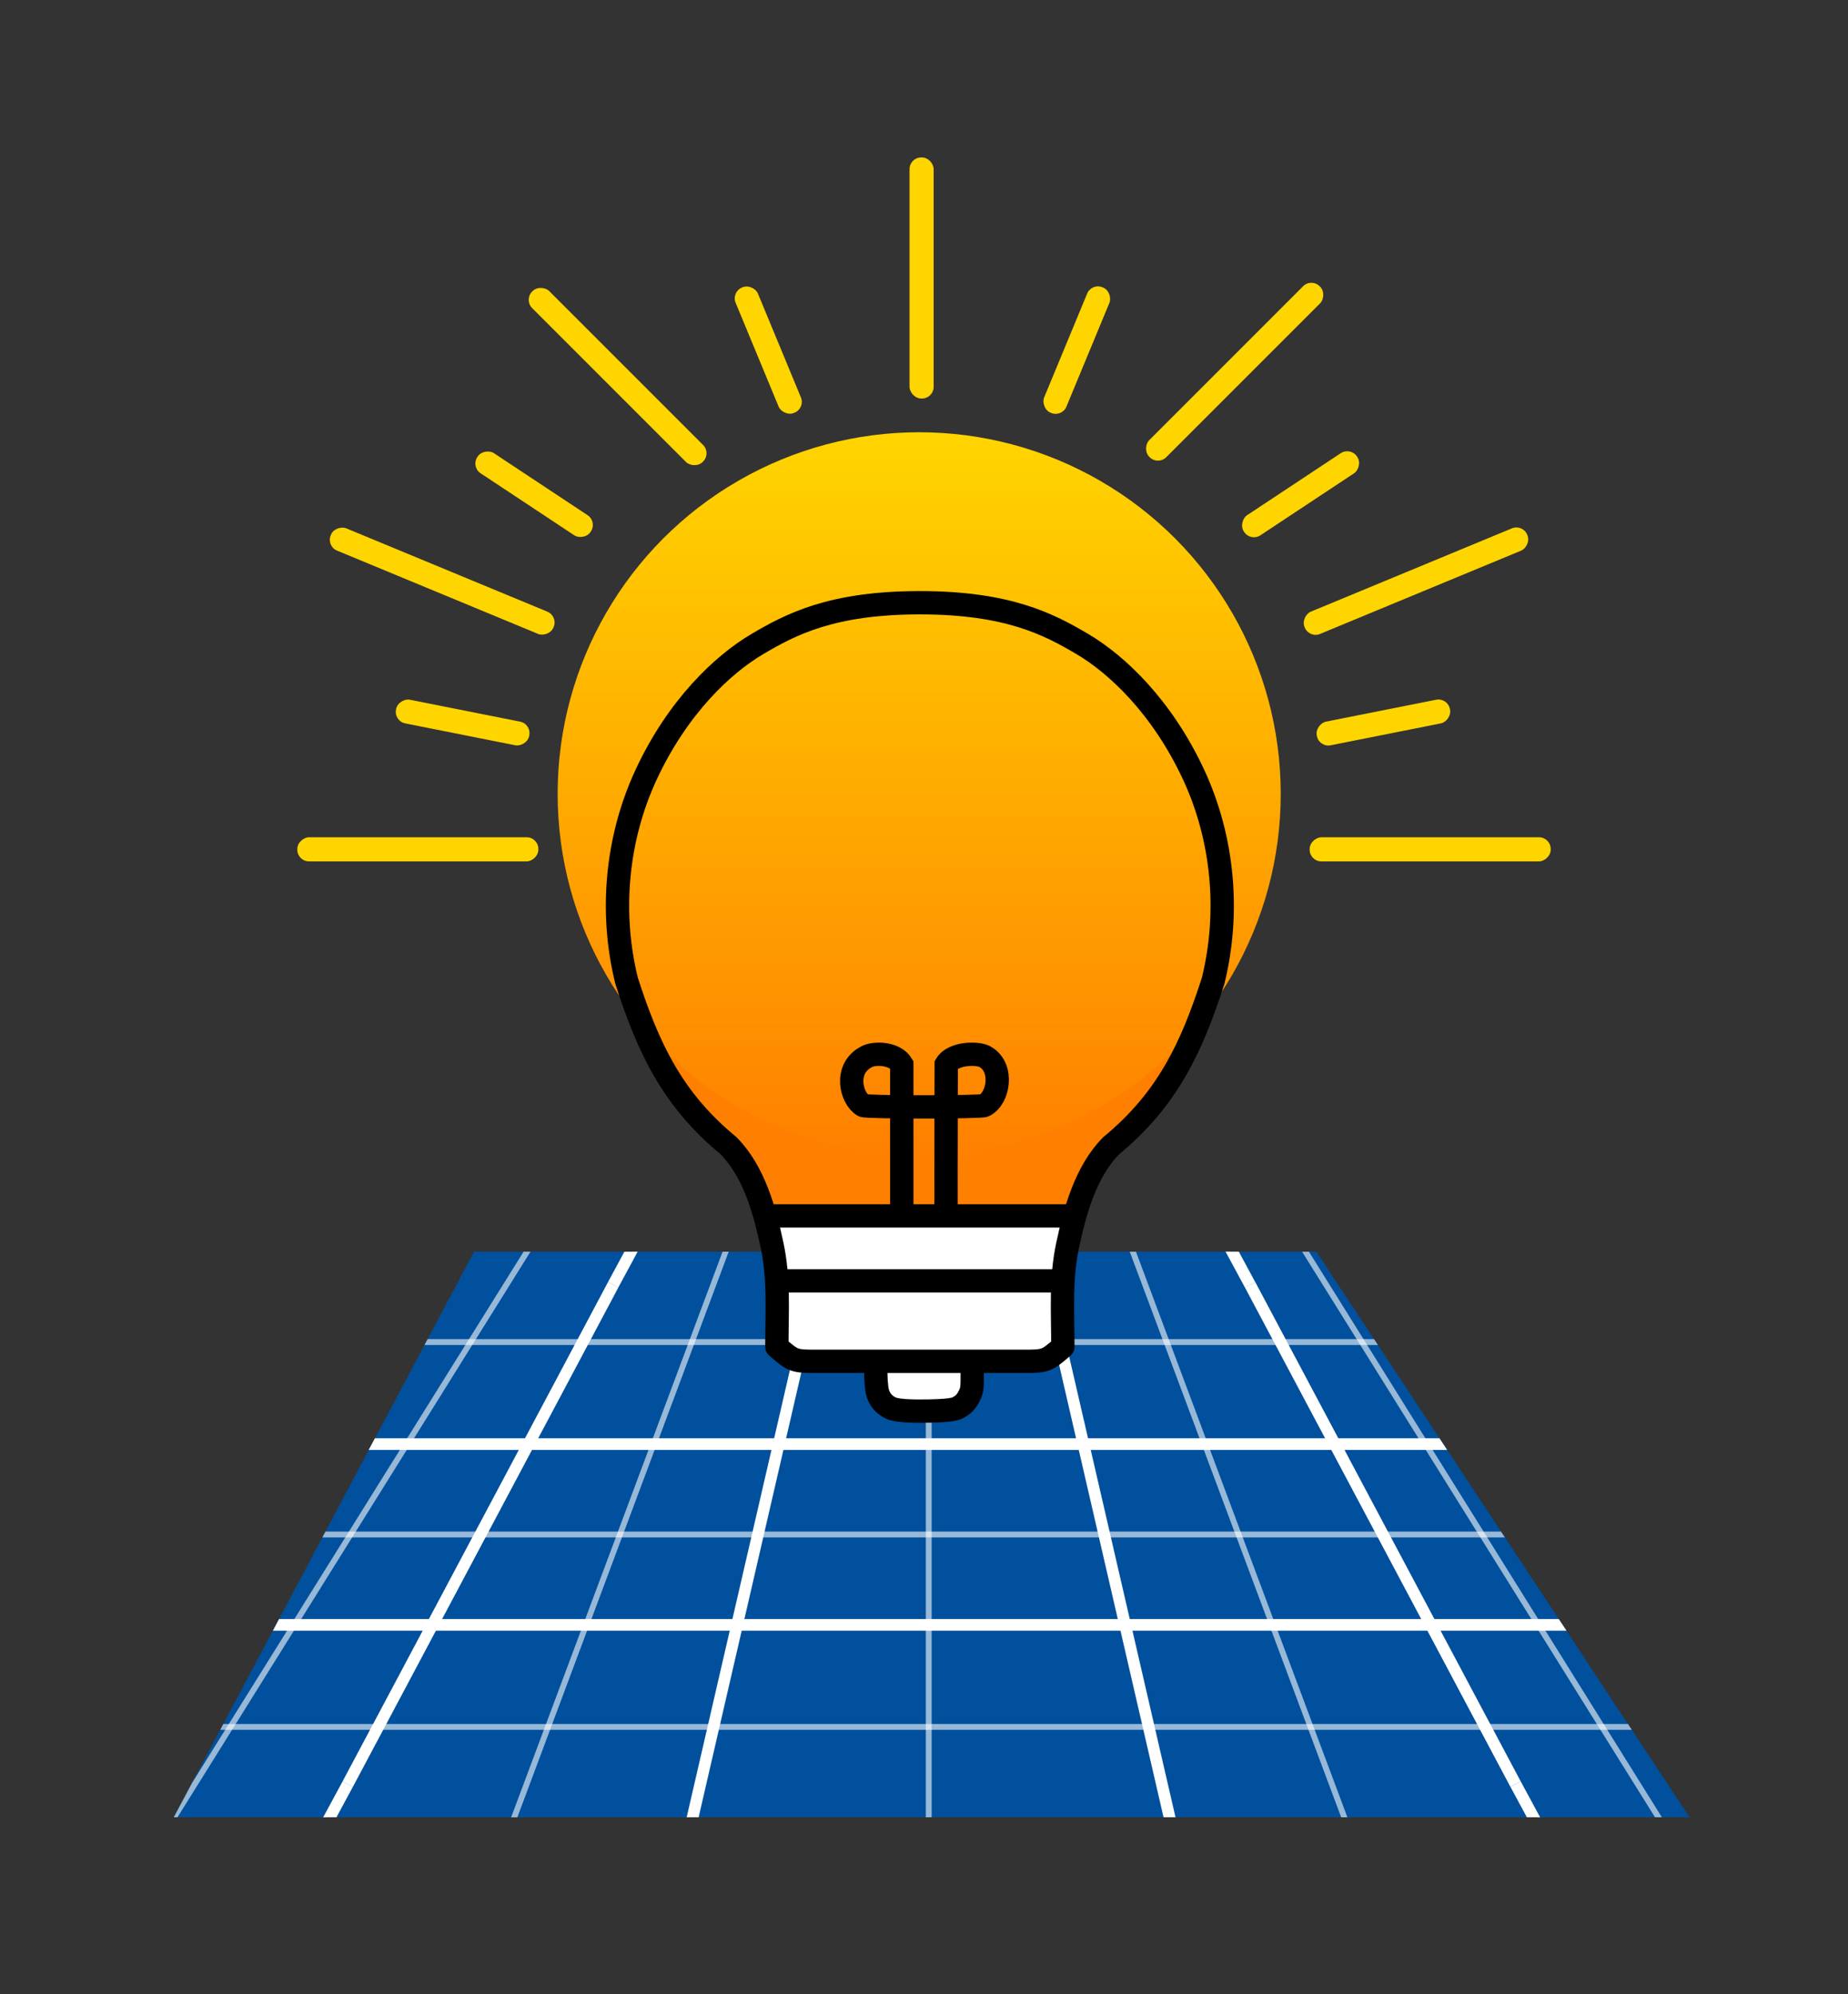 <svg width="317" height="342" viewBox="0 0 317 342" fill="none" xmlns="http://www.w3.org/2000/svg">
<rect x="0" y="0" width="317" height="342" fill="#333333" stroke="none"/>
<g clip-path="url(#clip0_25_765)">
<path d="M81.313 214.672H153.563H225.813L289.813 311.672H29.813L81.313 214.672Z" fill="#00509D"/>
<path d="M90 214.668L91 214.668L30.441 311.675L30.381 311.675L30.13 311.675L29.808 311.675L32.959 305.754L89.815 214.668L90 214.668Z" fill="white" fill-opacity="0.59"/>
<rect x="158.813" y="211.672" width="1" height="100" fill="white" fill-opacity="0.59"/>
<path d="M124.227 214.669L125 214.669L88.744 311.682L88.602 311.682L88 311.682L87.677 311.682L123.948 214.669L124.227 214.669Z" fill="white" fill-opacity="0.59"/>
<path d="M193.795 214.676L194.49 214.676L194.863 214.676L231.128 311.671L231 311.671L230.762 311.671L230.06 311.671L193.795 214.676Z" fill="white" fill-opacity="0.59"/>
<path d="M223.352 214.669L224 214.669L224.531 214.669L285.073 311.669L284.75 311.669L284.105 311.669L283.895 311.669L223.352 214.669Z" fill="white" fill-opacity="0.59"/>
<path d="M55.46 263.367L55.665 262.976L55.824 262.672H257.48L257.649 262.926L257.918 263.331L258.145 263.672H55.301L55.46 263.367Z" fill="white" fill-opacity="0.59"/>
<path d="M73 230.321L73.276 229.805L73.347 229.672H235.704L235.899 229.964L236.172 230.373L236.372 230.672L72.811 230.672L73 230.321Z" fill="white" fill-opacity="0.59"/>
<path d="M38.08 296.101L38.196 295.879L38.305 295.672H279.258L279.462 295.981L279.815 296.515L279.918 296.672H37.781L38.08 296.101Z" fill="white" fill-opacity="0.59"/>
<rect x="213.559" y="220.819" width="2" height="97" transform="rotate(-28 213.559 220.819)" fill="white"/>
<path d="M140.375 213.836L142.324 214.286L119.84 311.673L119 311.673L118.076 311.673L117.788 311.673L140.375 213.836Z" fill="white"/>
<path d="M176.878 213.286L178.826 212.836L201.644 311.669L201 311.669L199.985 311.669L199.591 311.669L176.878 213.286Z" fill="white"/>
<path d="M46.812 279.672L47.865 277.672H267.39L267.712 278.158L268.601 279.5L268.715 279.672H46.812Z" fill="white"/>
<path d="M63.597 248L64.079 247.103L64.311 246.672H246.925L247.204 247.096L247.8 248L248.243 248.672L63.235 248.672L63.597 248Z" fill="white"/>
<path d="M104.299 219.88L106.065 220.819L60.526 306.465L58.76 305.526L104.299 219.88Z" fill="white"/>
<path d="M58.763 305.522L60.523 306.463L57.712 311.672L57.313 311.672L55.435 311.681L58.763 305.522Z" fill="white"/>
<path d="M106.055 220.822L104.295 219.882L107.106 214.672L107.505 214.672L109.383 214.664L106.055 220.822Z" fill="white"/>
<path d="M260.863 305.522L259.103 306.463L261.914 311.672L262.313 311.672L264.191 311.681L260.863 305.522Z" fill="white"/>
<path d="M213.564 220.835L215.324 219.894L212.504 214.667L212.105 214.666L210.225 214.655L213.564 220.835Z" fill="white"/>
<path d="M184.5 208.5H132L133.5 231.5L138 233.5L149.5 234.5L151.5 241L159.5 242.5L165.5 240.5L167 233.5H179.5L182.5 230L184.5 208.5Z" fill="white"/>
<path d="M132.04 207.684C129.283 203.412 121.62 192.055 113.02 180.809V179.568L129.145 189.492L167.598 196.107L200.675 178.328L204.396 179.568L190.338 197.347L183.723 207.684H132.04Z" fill="#FF8000"/>
<ellipse cx="157.675" cy="136.154" rx="62.02" ry="62.02" fill="url(#paint0_linear_25_765)"/>
<path d="M134.521 219.676H182.483" stroke="black" stroke-width="4"/>
<path d="M154.689 208.511C154.689 198.588 154.689 182.569 154.689 182.569C153.449 180.501 149.728 180.501 148.487 181.328C144.766 183.396 146.007 188.357 148.074 189.597C148.619 189.924 168.395 189.908 168.84 189.597C171.32 188.353 172.147 183.193 169.122 181.328C168.044 180.498 163.556 180.498 162.315 182.569C162.224 216.78 162.315 203.86 162.315 208.511" stroke="black" stroke-width="4"/>
<rect x="156.02" y="27" width="4.135" height="41.346" rx="2" fill="#FFD500"/>
<rect x="89.865" y="51.424" width="4.135" height="41.346" rx="2" transform="rotate(-45 89.865 51.424)" fill="#FFD500"/>
<rect x="125.423" y="50.082" width="4.135" height="23.281" rx="2" transform="rotate(-22.5 125.423 50.082)" fill="#FFD500"/>
<rect x="80.77" y="80.064" width="4.135" height="23.281" rx="2" transform="rotate(-56.5 80.77 80.064)" fill="#FFD500"/>
<rect x="67.539" y="123.671" width="4.135" height="23.281" rx="2" transform="rotate(-78.75 67.539 123.671)" fill="#FFD500"/>
<rect x="248.317" y="119.617" width="4.135" height="23.281" rx="2" transform="rotate(78.75 248.317 119.617)" fill="#FFD500"/>
<rect x="231.664" y="76.616" width="4.135" height="23.281" rx="2" transform="rotate(56.5 231.664 76.616)" fill="#FFD500"/>
<rect x="187.254" y="48.5" width="4.135" height="23.278" rx="2" transform="rotate(22.5 187.254 48.5)" fill="#FFD500"/>
<rect x="51" y="147.732" width="4.135" height="41.346" rx="2" transform="rotate(-90 51 147.732)" fill="#FFD500"/>
<rect x="224.948" y="47.673" width="4.135" height="41.346" rx="2" transform="rotate(45 224.948 47.673)" fill="#FFD500"/>
<rect x="261.202" y="89.847" width="4.135" height="41.346" rx="2" transform="rotate(67.5 261.202 89.847)" fill="#FFD500"/>
<rect x="55.962" y="93.666" width="4.135" height="41.346" rx="2" transform="rotate(-67.5 55.962 93.666)" fill="#FFD500"/>
<rect x="224.654" y="147.732" width="4.135" height="41.346" rx="2" transform="rotate(-90 224.654 147.732)" fill="#FFD500"/>
<path d="M150.237 233.734C150.237 233.734 150.225 234.955 150.237 235.745C150.261 237.31 150.428 238.775 150.749 239.419C151.069 240.063 151.524 240.866 152.816 241.486C154.108 242.106 157.984 242.003 158.501 242.003C159.018 242.003 163.152 242.003 164.186 241.486C165.22 240.969 165.737 240.452 166.253 239.419C166.77 238.385 166.77 237.924 166.77 235.801C166.77 234.823 166.77 234.25 166.77 234.25V233.734" stroke="black" stroke-width="4"/>
<path d="M132.427 208.533H183.564M124.952 196.479C115.384 188.582 111.239 179.853 107.498 168.265C104.588 156.576 105.72 143.875 110.823 132.883C116.227 121.245 123.981 113.945 129.944 110.438C135.597 107.112 142.606 103.371 157.793 103.371C172.971 103.371 179.984 107.113 185.632 110.438C191.594 113.943 199.35 121.245 204.758 132.88C209.861 143.878 210.985 156.58 208.083 168.264C204.337 179.852 200.19 188.581 190.63 196.479C186.23 200.91 184.395 207.702 183.148 213.521C181.901 219.34 182.317 224.744 182.317 230.979C179.457 233.473 179.356 233.473 175.27 233.473C170.368 233.473 165.723 233.473 159.746 233.473C153.768 233.473 145.619 233.473 140.308 233.473C136.223 233.473 136.122 233.473 133.262 230.979C133.262 224.744 133.676 219.344 132.427 213.521C131.187 207.701 129.351 200.911 124.952 196.479Z" stroke="black" stroke-width="4" stroke-linecap="round" stroke-linejoin="round"/>
</g>
<defs>
<linearGradient id="paint0_linear_25_765" x1="157.675" y1="74.135" x2="157.675" y2="198.174" gradientUnits="userSpaceOnUse">
<stop stop-color="#FFD500"/>
<stop offset="1" stop-color="#FF8000"/>
</linearGradient>
<clipPath id="clip0_25_765">
<rect width="317" height="342" fill="white"/>
</clipPath>
</defs>
</svg>
